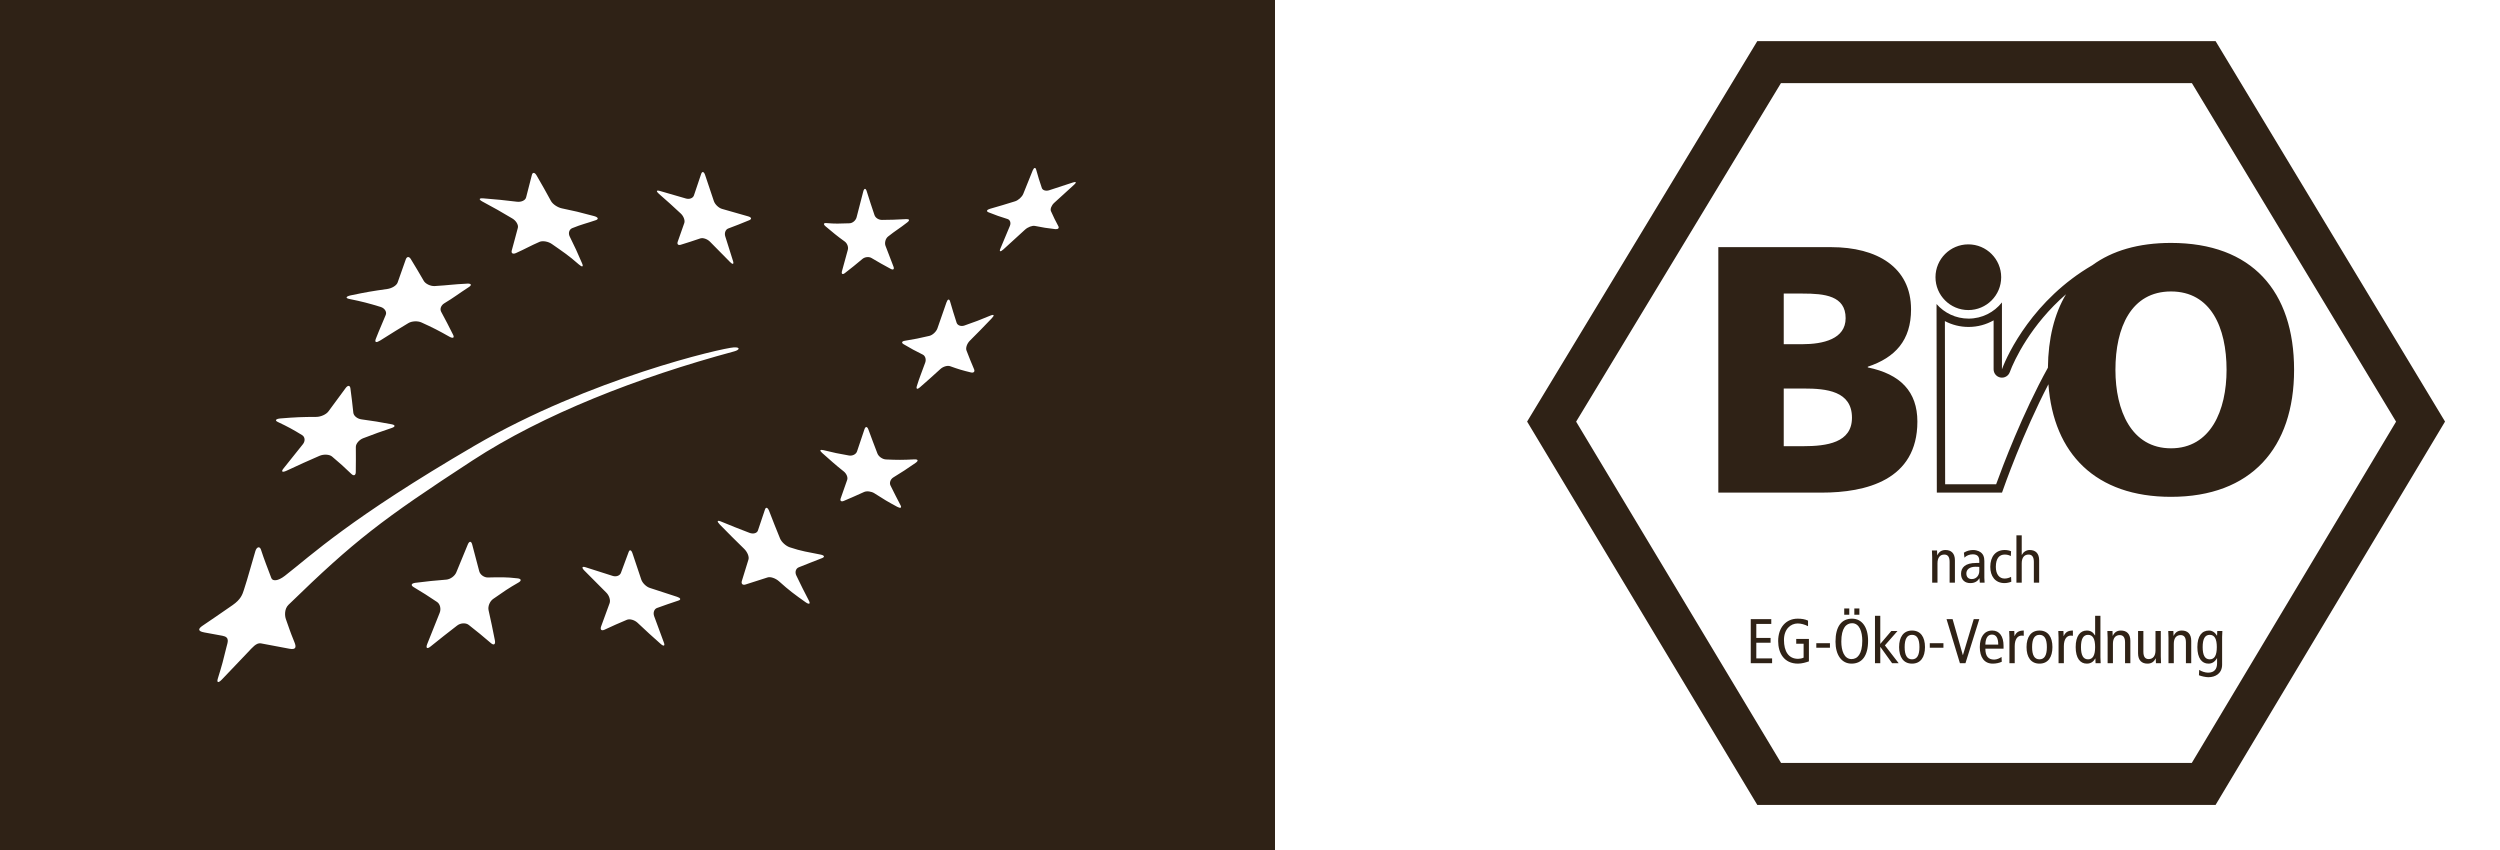 <svg style="fill-rule:evenodd;clip-rule:evenodd;stroke-linejoin:round;stroke-miterlimit:2;" xml:space="preserve" xmlns:xlink="http://www.w3.org/1999/xlink" xmlns="http://www.w3.org/2000/svg" version="1.1" viewBox="0 0 2500 850" height="100%" width="100%"><path style="fill:#2f2216;" d="M1757.29,41.126l458.301,-0l229.444,380.451l-229.462,383.353l-458.271,0l-230.191,-383.353l230.179,-380.451Zm434.593,41.977l-410.927,-0c-11.214,18.53 -192.87,318.783 -204.83,338.555c11.9,19.822 193.736,322.648 204.938,341.295l410.714,-0c11.187,-18.692 192.45,-321.518 204.288,-341.295c-11.901,-19.727 -192.978,-319.98 -204.183,-338.555Zm-143.467,301.137c-25.614,49.207 -44.281,102.276 -46.405,108.377l-65.185,-0l-0.287,-188.585c7.81,8.917 19.249,14.578 32.025,14.578c13.538,0 25.579,-6.341 33.384,-16.191l-0,66.896c5.79,-15.801 31.631,-69.924 90.375,-104.094c19.797,-14.481 46.099,-22.296 78.676,-22.296c80.887,-0 123.086,48.181 123.086,126.957c0,78.077 -42.904,126.957 -123.086,126.957c-75.147,-0 -117.554,-42.934 -122.583,-112.599Zm17.617,-90.001c-35.137,30.462 -51.834,65.862 -56.26,77.943c-1.391,3.794 -5.302,6.044 -9.281,5.338c-3.979,-0.706 -6.877,-4.164 -6.877,-8.205l-0.001,-48.97c-7.394,4.199 -15.939,6.599 -25.05,6.599c-8.549,-0 -16.598,-2.117 -23.666,-5.851l0.249,163.191l50.984,-0c6.429,-17.792 26.382,-70.767 51.79,-116.617c0.294,-29.008 6.392,-53.784 18.112,-73.428Zm49.4,75.643c0,40.445 15.829,78.428 55.566,78.428c39.74,0 55.566,-37.983 55.566,-78.428c-0,-42.553 -15.826,-78.423 -55.566,-78.423c-39.737,0 -55.566,35.87 -55.566,78.423Zm-183.242,187.521c-0,-2.336 -0.189,-4.675 -0.252,-6.947l5.115,-0l0.189,4.8l0.129,-0c1.703,-3.664 4.42,-5.241 8.144,-5.241c5.622,-0 9.412,3.22 9.412,10.296l-0,22.353l-5.308,-0l0,-20.776c0,-5.115 -1.892,-7.325 -5.304,-7.325c-4.167,0 -6.818,2.903 -6.818,8.714l0,19.387l-5.307,-0l-0,-25.261Zm32.271,0.255l-0.569,-4.99c2.653,-1.706 5.936,-2.653 9.094,-2.653c4.737,-0 7.577,2.021 8.59,3.031c1.388,1.391 2.777,3.346 2.777,7.895l-0,16.797c-0,1.895 0.125,3.79 0.251,4.926l-4.797,-0l-0.318,-4.357l-0.126,0c-1.451,2.462 -4.105,4.798 -9.028,4.798c-5.307,-0 -9.286,-3.092 -9.286,-9.283c0,-6.252 4.105,-10.863 15.157,-10.863l3.094,-0l0,-1.451c0,-2.399 -0.189,-3.79 -1.199,-5.179c-1.074,-1.451 -3.157,-2.018 -5.367,-2.018c-3.283,0 -6.441,1.326 -8.273,3.347Zm14.839,13.261l0,-4.041c-0.947,-0.129 -2.273,-0.129 -3.724,-0.129c-6.254,-0 -9.22,2.968 -9.22,6.695c0,3.409 1.766,5.619 5.43,5.619c4.609,-0 7.514,-3.724 7.514,-8.144Zm31.513,-14.842c-1.832,-1.01 -3.664,-1.514 -6.126,-1.514c-5.178,0 -8.842,3.598 -8.842,12.315c0,7.451 3.538,11.681 8.717,11.681c2.524,0 4.671,-0.755 6.506,-1.706l0.252,4.864c-1.58,0.695 -4.423,1.388 -6.758,1.388c-9.598,-0 -14.273,-7.136 -14.273,-16.227c0,-10.423 5.43,-16.863 14.398,-16.863c2.21,-0 4.672,0.441 6.381,1.262l-0.255,4.8Zm5.622,-20.775l5.301,-0l0,19.576l0.126,0c1.391,-2.716 4.171,-4.863 7.895,-4.863c5.622,-0 9.412,3.22 9.412,10.296l-0,22.353l-5.307,-0l-0,-20.776c-0,-5.115 -1.895,-7.325 -5.302,-7.325c-4.17,0 -6.824,2.903 -6.824,8.714l0,19.387l-5.301,-0l0,-47.362Zm-265.676,83.807l20.523,0l0,4.801l-14.967,-0l-0,14.017l14.275,-0l-0,4.803l-14.275,0l-0,15.661l15.789,-0l-0,4.797l-21.345,0l-0,-44.079Zm58.165,42.25c-2.591,0.945 -7.01,2.273 -10.926,2.273c-13.957,-0 -19.828,-10.611 -19.828,-22.545c-0,-13.768 8.02,-22.422 19.513,-22.422c3.787,0 7.325,0.507 10.356,1.961l0,5.556c-3.346,-1.703 -7.073,-2.716 -10.293,-2.716c-7.199,-0 -13.768,5.748 -13.768,16.485c-0,11.367 4.548,18.881 14.146,18.881c1.769,-0 4.042,-0.441 5.496,-1.2l-0,-13.891l-7.391,-0l-0,-4.801l12.695,0l-0,22.419Zm7.388,-18.191l13.64,0l-0,4.549l-13.64,-0l-0,-4.549Zm19.195,-1.577c0,-15.217 6.126,-22.926 16.548,-22.926c9.79,0 16.039,8.402 16.039,22.041c-0,15.22 -6.126,22.926 -16.545,22.926c-9.787,-0 -16.042,-8.398 -16.042,-22.041Zm5.811,-0c0,8.905 2.78,17.492 10.231,17.492c5.811,0 10.737,-4.8 10.737,-18.377c-0,-8.905 -2.78,-17.492 -10.231,-17.492c-5.81,-0 -10.737,4.8 -10.737,18.377Zm13.01,-26.838l0,-6.318l5.053,-0l-0,6.318l-5.053,-0Zm37.006,16.23l6.189,-0l-12.629,14.398l13.765,17.807l-6.566,0l-11.685,-16.227l-0.126,0l0,16.227l-5.304,0l0,-47.362l5.304,-0l0,28.101l11.052,-12.944Zm7.766,16.104c-0,-10.105 4.422,-16.548 12.947,-16.548c8.524,-0 12.947,6.443 12.947,16.548c-0,10.101 -4.423,16.545 -12.947,16.545c-8.525,-0 -12.947,-6.444 -12.947,-16.545Zm5.559,-0c-0,8.081 2.336,12.251 7.388,12.251c5.052,0 7.391,-4.17 7.391,-12.251c-0,-8.084 -2.339,-12.251 -7.391,-12.251c-5.052,-0 -7.388,4.167 -7.388,12.251Zm25.132,-3.919l13.643,0l-0,4.549l-13.643,-0l0,-4.549Zm16.737,-24.059l6.063,0l10.227,35.933l0.129,-0l10.797,-35.933l5.559,0l-13.831,44.079l-5.556,0l-13.388,-44.079Zm57.023,29.555l-18.188,0c-0,7.454 2.905,10.926 8.779,10.926c2.654,0 5.559,-1.325 7.388,-2.653l0.252,4.8c-2.525,1.199 -5.811,1.895 -9.031,1.895c-8.524,-0 -12.944,-6.444 -12.944,-16.545c-0,-10.105 4.42,-16.548 12.44,-16.548c7.262,-0 11.304,5.811 11.304,15.283l0,2.842Zm-18.188,-4.039l12.884,0c-0,-6.698 -2.084,-10.044 -6.315,-10.044c-3.409,-0 -6.443,2.527 -6.569,10.044Zm122.258,-6.698c0,-2.336 -0.191,-4.672 -0.251,-6.944l5.115,-0l0.186,4.797l0.129,0c1.706,-3.661 4.419,-5.241 8.146,-5.241c5.619,-0 9.409,3.223 9.409,10.296l0,22.353l-5.304,0l0,-20.775c0,-5.116 -1.895,-7.326 -5.304,-7.326c-4.168,0 -6.821,2.906 -6.821,8.714l-0,19.387l-5.305,0l0,-25.261Zm53.174,18.317c-0,2.336 0.188,4.671 0.251,6.944l-5.115,0l-0.189,-4.797l-0.126,-0c-1.706,3.661 -4.422,5.241 -8.146,5.241c-5.622,-0 -9.412,-3.223 -9.412,-10.293l-0,-22.356l5.307,-0l0,20.778c0,5.116 1.895,7.322 5.304,7.322c4.168,0 6.821,-2.905 6.821,-8.713l0,-19.387l5.305,-0l-0,25.261Zm7.702,-18.317c0,-2.336 -0.189,-4.672 -0.252,-6.944l5.116,-0l0.189,4.797l0.126,0c1.706,-3.661 4.422,-5.241 8.146,-5.241c5.622,-0 9.412,3.223 9.412,10.296l-0,22.353l-5.307,0l-0,-20.775c-0,-5.116 -1.895,-7.326 -5.304,-7.326c-4.168,0 -6.822,2.906 -6.822,8.714l0,19.387l-5.304,0l0,-25.261Zm53.614,-1.07l0,27.722c0,8.906 -6.692,12.63 -13.762,12.63c-2.72,-0 -7.076,-1.011 -9.412,-1.955l0.252,-5.367c2.275,1.511 5.936,2.773 8.842,2.773c6.503,0 9.031,-3.85 9.031,-9.406l-0,-5.052l-0.126,-0c-2.087,3.661 -4.929,5.43 -8.461,5.43c-6.633,-0 -11.115,-5.43 -11.115,-16.545c-0,-11.115 4.482,-16.548 11.681,-16.548c3.221,-0 6.126,2.021 7.895,5.115l0.126,0l0.189,-4.671l5.112,-0c-0.06,1.895 -0.252,3.916 -0.252,5.874Zm-19.45,10.23c-0,8.081 2.21,12.251 7.073,12.251c4.866,0 7.076,-4.17 7.076,-12.251c0,-8.084 -2.21,-12.251 -7.076,-12.251c-4.863,-0 -7.073,4.167 -7.073,12.251Zm-201.479,-369.87c0,18.131 -14.716,32.847 -32.847,32.847c-18.134,0 -32.847,-14.716 -32.847,-32.847c0,-18.131 14.713,-32.847 32.847,-32.847c18.131,0 32.847,14.716 32.847,32.847Zm-156.958,337.536l-0,-6.318l5.052,-0l0,6.318l-5.052,-0Zm165.201,23.174c-0,-2.336 -0.192,-4.672 -0.255,-6.944l5.115,-0l0.189,5.049l0.126,-0c1.709,-3.913 4.423,-5.493 9.16,-5.493l0,5.241c-0.633,-0.126 -1.325,-0.189 -2.024,-0.189c-4.105,0 -7.01,3.538 -7.01,10.548l-0,17.049l-5.301,0l-0,-25.261Zm17.112,9.16c-0,-10.105 4.419,-16.548 12.947,-16.548c8.524,-0 12.947,6.443 12.947,16.548c-0,10.101 -4.423,16.545 -12.947,16.545c-8.528,-0 -12.947,-6.444 -12.947,-16.545Zm5.556,-0c-0,8.081 2.338,12.251 7.391,12.251c5.052,0 7.388,-4.17 7.388,-12.251c-0,-8.084 -2.336,-12.251 -7.388,-12.251c-5.053,-0 -7.391,4.167 -7.391,12.251Zm26.463,-9.16c0,-2.336 -0.192,-4.672 -0.255,-6.944l5.116,-0l0.188,5.049l0.126,-0c1.706,-3.913 4.423,-5.493 9.16,-5.493l0,5.241c-0.632,-0.126 -1.328,-0.189 -2.024,-0.189c-4.101,0 -7.01,3.538 -7.01,10.548l0,17.049l-5.301,0l0,-25.261Zm41.866,-22.101l0,41.428c0,1.958 0.189,3.979 0.252,5.934l-5.115,0l-0.189,-4.734l-0.126,-0c-1.388,2.527 -3.79,5.178 -8.461,5.178c-6.63,-0 -11.115,-5.43 -11.115,-16.545c-0,-11.115 4.485,-16.548 11.115,-16.548c3.661,-0 6.062,1.454 8.209,4.866l0.126,0l0,-19.579l5.304,-0Zm-5.304,31.261c0,-8.084 -2.21,-12.251 -7.076,-12.251c-4.86,-0 -7.07,4.167 -7.07,12.251c-0,8.081 2.21,12.251 7.07,12.251c4.866,0 7.076,-4.17 7.076,-12.251Zm-376.796,-154.47l0,-245.47l112.895,-0c45.716,-0 79.831,20.044 79.831,62.246c0,30.949 -15.825,48.18 -43.257,57.325l-0,0.702c32.706,6.683 49.587,24.266 49.587,54.16c-0,58.729 -51.701,71.037 -95.657,71.037l-103.399,-0Zm65.416,-104.094l-0,57.676l19.342,0c23.915,0 48.886,-3.52 48.886,-28.487c-0,-26.728 -25.672,-29.189 -48.181,-29.189l-20.047,-0Zm-0,-94.956l-0,50.643l18.287,-0c21.453,-0 43.611,-5.274 43.611,-26.023c-0,-22.509 -21.103,-24.62 -42.907,-24.62l-18.991,0Z"></path><path style="fill:#2f2216;" d="M1275,0l-0,850l-1275,-0l0,-850l1275,0Zm-791.734,198.343c-4.406,-0.333 -4.756,1.092 -0.824,3.224c12.103,6.497 18.1,9.879 29.894,16.909c3.807,2.249 6.281,6.505 5.515,9.354c-2.391,8.729 -3.615,13.86 -6.081,22.606c-0.791,2.832 1.083,4.04 4.206,2.616c9.529,-4.273 14.211,-7.139 23.598,-11.22c3.115,-1.325 8.613,-0.392 12.269,2.157c11.004,7.722 16.46,11.17 26.93,20.382c3.407,3.024 4.906,2.624 3.323,-0.991c-4.764,-11.02 -7.196,-16.525 -12.361,-26.821c-1.699,-3.382 -0.583,-7.188 2.499,-8.413c9.571,-3.906 14.36,-4.781 23.639,-7.996c3.016,-1.058 2.349,-2.949 -1.807,-4.065c-15.093,-4.031 -19.641,-5.164 -32.102,-7.705c-4.19,-0.849 -9.146,-4.039 -10.995,-7.388c-5.573,-10.228 -8.446,-15.334 -14.31,-25.43c-1.849,-3.298 -4.04,-3.582 -4.79,-0.633c-2.265,9.046 -3.448,13.561 -5.78,22.515c-0.725,2.923 -4.848,4.823 -9.18,4.273c-13.335,-1.599 -20.032,-2.299 -33.643,-3.374Zm-132.614,97.031c-4.873,1.108 -5.447,2.757 -1.308,3.59c12.786,2.607 19.025,4.206 31.303,7.971c3.973,1.216 6.347,4.856 5.122,7.905c-3.765,9.379 -5.347,12.211 -9.928,23.947c-1.466,3.774 0.458,4.157 4.381,1.708c14.135,-8.854 17.659,-11.12 28.179,-17.409c3.473,-2.074 9.37,-2.349 13.135,-0.591c11.379,5.164 16.926,8.013 27.829,14.177c3.607,2.024 5.281,1.183 3.732,-1.891c-4.665,-9.346 -7.063,-13.935 -11.911,-22.965c-1.616,-3.015 -0.034,-6.613 3.148,-8.537c9.962,-5.998 13.386,-8.98 24.622,-16.268c2.999,-1.941 2.458,-3.59 -1.757,-3.382c-14.652,0.717 -17.992,1.566 -32.419,2.424c-4.331,0.258 -9.312,-2.257 -10.986,-5.131c-5.123,-8.854 -7.722,-13.227 -13.019,-21.906c-1.675,-2.757 -3.932,-2.608 -4.99,0.358c-3.282,9.212 -4.848,13.843 -8.188,23.198c-1.108,3.015 -5.764,5.772 -10.362,6.422c-15.351,2.19 -20.357,2.99 -36.583,6.38Zm-70.109,123.06c-4.757,0.392 -6.031,2.008 -2.733,3.54c10.187,4.815 14.994,7.439 24.289,13.128c2.974,1.824 3.349,5.972 0.775,9.129c-7.68,9.645 -11.62,14.518 -19.433,24.322c-2.624,3.249 -1.091,4.14 3.282,2.099c13.269,-6.205 19.824,-9.204 32.743,-14.801c4.232,-1.808 9.879,-1.525 12.52,0.641c8.021,6.697 11.853,10.204 19.299,17.367c2.432,2.382 4.423,1.616 4.498,-1.733c0.133,-10.162 0.125,-15.184 0.058,-25.163c-0.058,-3.24 3.391,-7.18 7.205,-8.663c11.828,-4.531 17.584,-6.63 28.846,-10.378c3.631,-1.233 3.54,-2.932 -0.259,-3.64c-14.085,-2.616 -16.309,-2.991 -30.269,-4.931c-4.015,-0.558 -7.688,-3.441 -8.03,-6.614c-1.033,-9.854 -1.657,-14.743 -2.923,-24.422c-0.45,-3.132 -2.566,-3.24 -4.765,-0.267c-6.822,9.246 -10.245,13.911 -17.2,23.34c-2.233,3.065 -7.664,5.497 -12.153,5.514c-13.794,0.041 -20.916,0.308 -35.75,1.532Zm238.007,164.042c3.149,-1.783 2.799,-3.732 -0.991,-4.132c-11.653,-1.366 -17.65,-1.116 -29.645,-0.857c-3.865,0.066 -7.813,-2.791 -8.704,-6.348c-2.799,-10.994 -4.206,-16.334 -7.072,-26.829c-0.933,-3.39 -2.89,-3.365 -4.348,0.167c-4.473,10.77 -6.797,16.376 -11.486,27.862c-1.491,3.673 -5.997,6.947 -9.987,7.28c-12.278,0.983 -18.459,1.608 -30.978,3.19c-4.023,0.542 -4.839,2.441 -1.749,4.273c9.471,5.664 14.185,8.663 23.481,14.902c3.049,2.04 4.206,6.947 2.582,10.911c-4.881,12.111 -7.363,18.309 -12.419,31.069c-1.649,4.19 -0.183,5.373 3.348,2.508c10.695,-8.605 15.985,-12.794 26.513,-20.907c3.457,-2.691 8.696,-2.982 11.645,-0.65c8.921,7.022 13.377,10.645 22.265,18.267c2.923,2.482 4.672,1.157 3.864,-2.916c-2.465,-12.452 -3.698,-18.4 -6.305,-30.069c-0.858,-3.815 1.224,-8.896 4.573,-11.254c10.345,-7.271 15.676,-10.911 25.413,-16.467Zm159.977,18.05c2.741,-0.916 2.082,-2.565 -1.449,-3.715c-10.945,-3.548 -16.359,-5.314 -27.279,-8.904c-3.532,-1.116 -7.355,-4.89 -8.513,-8.305c-3.574,-10.587 -5.339,-15.842 -8.804,-26.296c-1.117,-3.398 -2.824,-3.998 -3.799,-1.383c-3.048,8.213 -4.606,12.37 -7.78,20.982c-1.041,2.757 -4.739,4.14 -8.229,2.991c-10.828,-3.507 -16.276,-5.231 -27.154,-8.663c-3.507,-1.108 -4.073,0.35 -1.266,3.232c8.746,8.846 13.144,13.302 22.031,22.148c2.907,2.857 4.423,7.588 3.324,10.587c-3.324,9.062 -5.006,13.677 -8.513,23.272c-1.125,3.182 0.391,4.657 3.398,3.249c9.08,-4.248 13.536,-6.197 22.348,-9.912c2.907,-1.233 7.672,0.133 10.704,2.957c9.096,8.571 13.71,12.811 23.089,21.115c3.116,2.757 4.573,2.124 3.232,-1.349c-3.981,-10.579 -5.93,-15.843 -9.729,-26.388c-1.249,-3.482 0.059,-7.164 2.899,-8.171c8.663,-3.116 12.944,-4.64 21.49,-7.447Zm143.576,-42.431c3.04,-1.191 2.274,-2.798 -1.741,-3.556c-12.452,-2.541 -18.691,-3.232 -30.627,-7.255c-3.915,-1.325 -8.213,-5.256 -9.688,-8.821c-4.473,-10.979 -6.672,-16.493 -10.903,-27.488c-1.383,-3.523 -3.224,-4.256 -4.148,-1.524c-2.882,8.396 -4.315,12.594 -7.08,21.074c-0.875,2.69 -4.715,3.756 -8.455,2.299c-11.553,-4.407 -17.233,-6.697 -28.637,-11.387c-3.706,-1.491 -4.164,-0.158 -1.049,3.049c9.596,9.754 14.493,14.726 24.43,24.389c3.182,3.123 5.173,7.879 4.248,10.703c-2.64,8.471 -3.956,12.736 -6.613,21.407c-0.833,2.857 0.833,4.44 3.748,3.49c8.779,-2.874 13.186,-4.248 22.015,-7.055c2.924,-0.95 8.03,0.85 11.436,3.898c10.304,9.288 15.635,13.144 26.497,20.857c3.581,2.549 5.106,1.824 3.415,-1.432c-5.223,-10.021 -7.738,-15.102 -12.636,-25.272c-1.641,-3.365 -0.492,-7.039 2.499,-8.188c9.262,-3.615 13.71,-5.523 23.289,-9.188Zm93.657,-95.339c2.916,-2.091 2.299,-3.565 -1.432,-3.382c-11.562,0.633 -17.184,0.591 -28.287,0.083c-3.582,-0.15 -7.472,-2.923 -8.638,-6.005c-3.632,-9.554 -5.514,-14.344 -9.029,-23.989c-1.125,-3.091 -2.849,-3.241 -3.865,-0.334c-3.041,9.121 -4.548,13.544 -7.489,22.29c-0.932,2.816 -4.498,4.665 -7.946,4.107c-10.52,-1.799 -15.684,-2.916 -25.88,-5.439c-3.34,-0.75 -3.781,0.483 -1.024,2.882c8.454,7.413 12.702,11.461 21.423,18.349c2.891,2.216 4.465,6.031 3.607,8.497c-2.682,7.513 -3.998,11.228 -6.539,18.658c-0.866,2.44 0.575,3.54 3.215,2.407c7.98,-3.415 12.012,-5.156 20.216,-8.888c2.716,-1.224 7.322,-0.624 10.312,1.3c9.029,5.839 13.619,8.579 22.973,13.602c3.09,1.674 4.556,0.958 3.165,-1.641c-4.073,-7.788 -6.097,-11.753 -10.079,-19.808c-1.282,-2.648 0,-6.238 2.816,-7.988c8.862,-5.406 13.352,-8.346 22.481,-14.701Zm76.024,-144.492c2.865,-2.932 2.349,-4.157 -1.125,-2.774c-10.637,4.464 -15.926,6.455 -26.329,10.062c-3.34,1.141 -6.839,-0.142 -7.722,-2.832c-2.682,-8.355 -4.015,-12.619 -6.547,-21.349c-0.816,-2.823 -2.482,-2.315 -3.623,1.116c-3.673,10.512 -5.448,15.668 -9.021,25.905c-1.174,3.282 -4.781,6.672 -8.005,7.472c-9.97,2.365 -14.86,3.315 -24.555,4.889c-3.115,0.483 -3.673,2.033 -1.25,3.457c7.514,4.406 11.312,6.522 19.083,10.345c2.541,1.2 3.699,4.773 2.558,7.947c-3.399,9.579 -5.615,14.485 -8.413,23.58c-0.908,2.941 0.391,3.615 2.915,1.383c7.771,-6.855 12.186,-10.637 20.574,-18.366c2.74,-2.558 7.18,-3.865 9.812,-2.899c8.088,2.932 12.228,4.173 20.741,6.23c2.798,0.692 4.214,-0.783 3.207,-3.173c-3.166,-7.372 -4.665,-11.162 -7.63,-18.85c-0.942,-2.557 0.574,-6.93 3.398,-9.712c8.754,-8.729 13.161,-13.252 21.932,-22.431Zm-165.308,-95.19c-2.957,-0.267 -3.365,1.199 -0.891,3.273c7.546,6.322 11.245,9.504 19.108,15.143c2.44,1.75 3.931,5.39 3.132,8.313c-2.424,8.921 -3.582,13.244 -5.856,21.39c-0.75,2.708 0.508,3.732 2.799,1.983c7.022,-5.414 10.57,-8.305 17.75,-14.31c2.374,-1.958 6.397,-2.391 8.929,-0.892c7.697,4.573 11.553,6.739 19.3,10.912c2.565,1.358 3.765,0.333 2.698,-2.365c-3.223,-8.147 -4.822,-12.312 -7.979,-20.808c-1.033,-2.815 -0.034,-7.088 2.557,-9.154c7.571,-6.047 11.57,-8.138 19.299,-14.218c2.732,-2.149 2.024,-3.399 -1.141,-3.24c-10.528,0.533 -15.867,0.799 -24.255,0.799c-3.124,0 -6.447,-1.874 -7.455,-4.856c-3.14,-9.312 -4.698,-14.035 -7.805,-23.931c-1.008,-3.182 -2.557,-2.99 -3.44,0.442c-2.699,10.662 -4.04,15.809 -6.647,25.755c-0.85,3.223 -4.023,5.855 -7.088,5.964c-10.537,0.349 -14.019,0.566 -23.015,-0.2Zm-166.724,-32.152c-3.406,-0.958 -3.823,0.266 -0.908,2.84c8.93,7.78 13.353,11.77 22.007,19.849c2.774,2.608 4.331,6.847 3.457,9.371c-2.657,7.68 -4.007,11.412 -6.606,18.8c-0.866,2.44 0.55,3.79 3.074,2.965c7.755,-2.39 11.636,-3.657 19.533,-6.339c2.59,-0.883 6.955,0.567 9.629,3.241c8.146,8.162 12.194,12.269 20.149,20.424c2.632,2.723 3.973,2.249 2.965,-0.967c-3.115,-9.829 -4.648,-14.76 -7.813,-24.805c-1.024,-3.298 0.292,-6.789 2.982,-7.796c8.321,-3.116 12.478,-4.765 21.032,-8.297c2.791,-1.174 2.291,-2.882 -1.108,-3.856c-10.487,-2.966 -15.676,-4.431 -26.196,-7.48c-3.374,-1 -7.03,-4.523 -8.121,-7.888c-3.449,-10.387 -5.173,-15.635 -8.763,-26.122c-1.158,-3.381 -2.949,-3.756 -3.89,-0.941c-2.974,8.863 -4.39,13.144 -7.255,21.524c-0.9,2.673 -4.406,4.065 -7.863,3.098c-10.454,-3.065 -15.709,-4.589 -26.305,-7.621Zm414.436,-6.272c2.49,-2.224 2.024,-3.241 -1.025,-2.249c-9.445,3.048 -14.293,4.639 -24.114,7.896c-3.19,0.991 -6.414,0.033 -7.205,-2.266c-2.432,-7.13 -3.573,-10.811 -5.697,-18.433c-0.7,-2.507 -2.224,-2.107 -3.482,0.916c-3.723,9.388 -5.656,14.061 -9.446,23.448c-1.266,3.015 -4.897,6.33 -8.154,7.347c-10.037,3.115 -15.068,4.648 -25.089,7.496c-3.282,0.95 -3.931,2.507 -1.507,3.49c7.546,2.991 11.328,4.373 19.108,6.747c2.523,0.808 3.573,3.898 2.298,6.88c-3.773,9.13 -5.714,13.736 -9.562,22.857c-1.258,3.015 0.075,3.315 2.957,0.741c8.788,-7.955 13.136,-11.953 21.732,-19.841c2.849,-2.615 7.272,-4.273 9.912,-3.748c8.005,1.591 12.053,2.274 20.332,3.198c2.749,0.325 4.149,-1.008 3.107,-2.898c-3.123,-5.798 -4.598,-8.821 -7.413,-15.102c-0.925,-2.057 0.566,-5.822 3.257,-8.279c8.246,-7.555 12.286,-11.187 19.991,-18.2Zm-340.045,166.757c5.623,-1.508 6.414,-4.373 -0.225,-4.023c-11.403,0.574 -144.159,31.135 -259.231,98.255c-125.209,73.049 -163.059,109.433 -189.796,130.157c-7.081,5.481 -12.311,5.572 -13.569,2.224c-4.265,-11.387 -6.947,-17.884 -10.42,-28.554c-1.067,-3.248 -4.149,-2.89 -5.523,1.649c-4.689,15.468 -6.922,24.906 -11.495,38.849c-1.449,4.481 -2.982,9.379 -11.286,15.168c-16.443,11.437 -19.858,13.661 -30.103,20.641c-3.715,2.532 -5.639,5.314 1.782,6.655c7.131,1.291 8.547,1.566 18.175,3.34c7.697,1.408 5.156,6.614 4.065,11.145c-3.123,12.944 -4.473,18.15 -8.629,31.461c-1.408,4.364 0.391,4.931 3.956,1.208c10.945,-11.429 14.494,-15.277 26.038,-27.305c4.349,-4.539 8.422,-9.737 12.995,-8.912c11.286,2.032 12.644,2.374 28.462,5.364c7.013,1.324 6.963,-1.899 5.106,-6.514c-5.423,-13.41 -4.415,-11.653 -8.53,-22.998c-1.308,-3.623 -1.541,-10.403 2.566,-14.393c65.961,-64.187 93.274,-85.153 183.949,-144.292c71.017,-46.321 165.407,-83.121 261.713,-109.125Z"></path></svg>